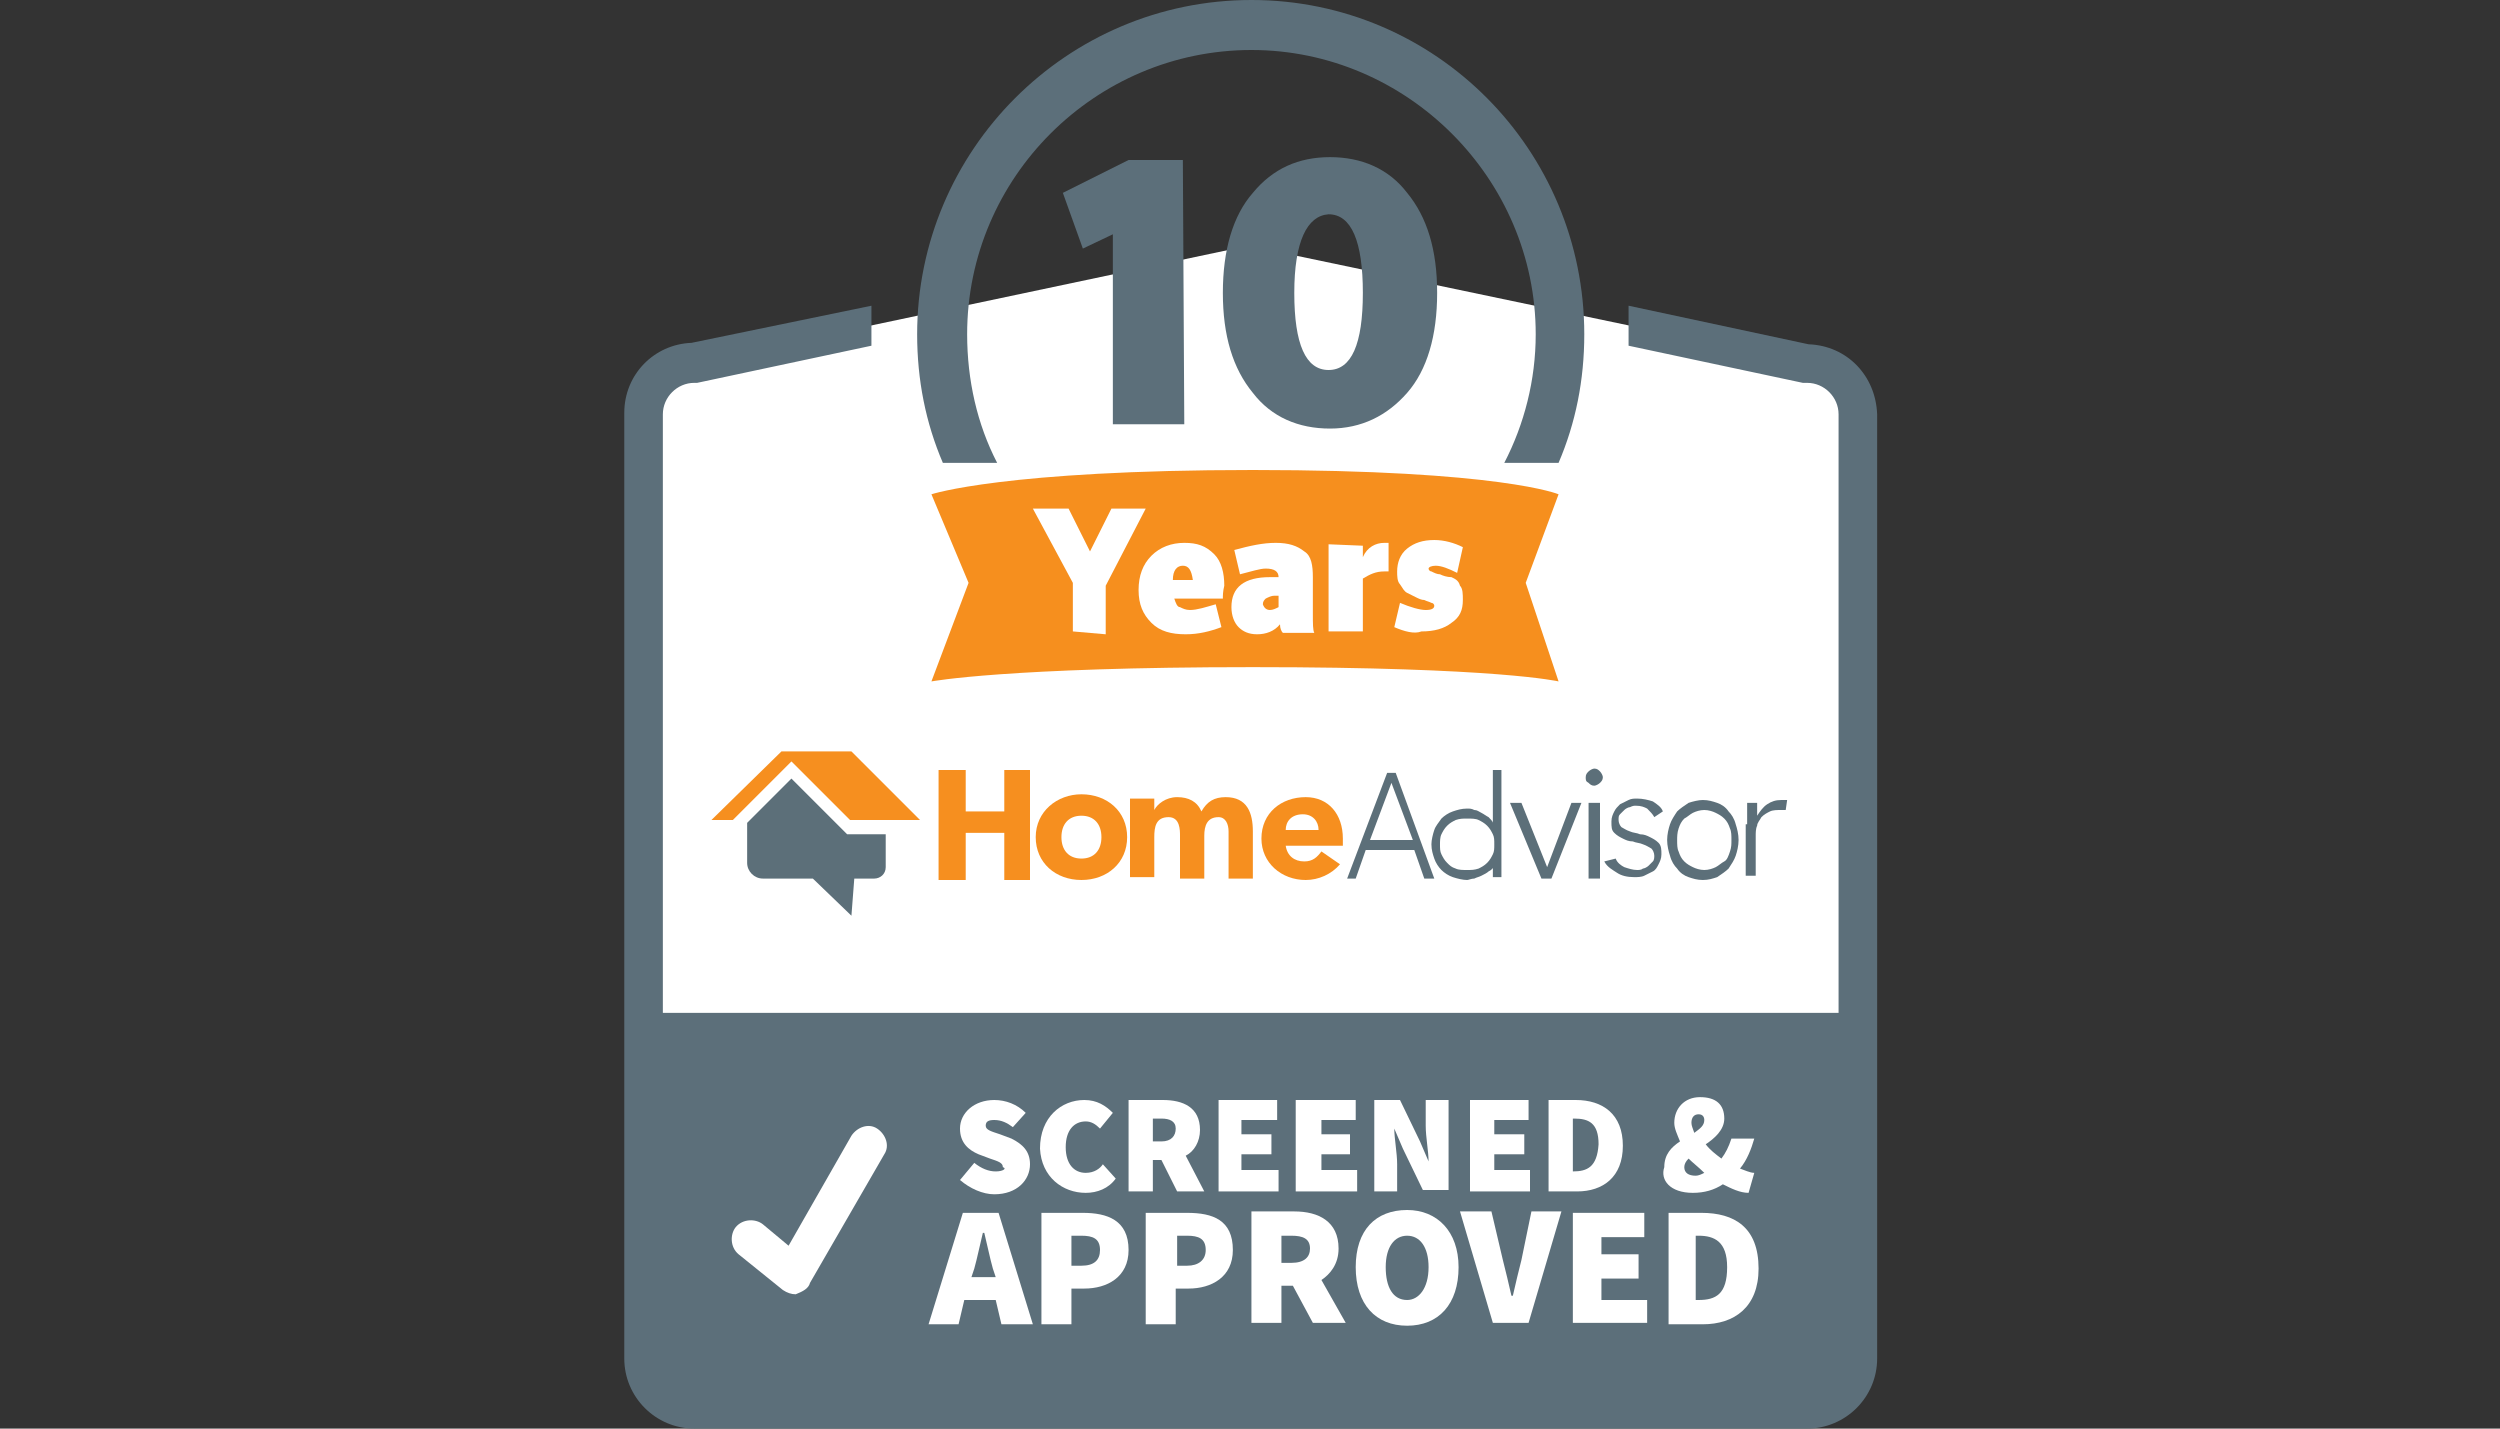 <?xml version="1.0" encoding="utf-8"?>
<!-- Generator: Adobe Illustrator 25.3.1, SVG Export Plug-In . SVG Version: 6.00 Build 0)  -->
<svg version="1.1" id="Layer_1" xmlns="http://www.w3.org/2000/svg" xmlns:xlink="http://www.w3.org/1999/xlink" x="0px" y="0px"
	 viewBox="0 0 175 100" style="enable-background:new 0 0 175 100;" xml:space="preserve">
<rect x="0" y="0" width="175" height="100" fill="#333333" stroke="none"/>
<style type="text/css">
	.st0{fill:#FFFFFF;}
	.st1{fill:#5C6F7A;}
	.st2{fill:#F68F1E;}
	.st3{fill:#5C6F79;}
	.st4{fill:#F68F1F;}
</style>
<g>
	<path class="st0" d="M126.5,25.4l-39.1-8.2l-38.8,8.2c-1.9,0-3.5,1.6-3.5,3.5v66.2c0,1.9,1.6,3.5,3.5,3.5h77.9
		c1.9,0,3.5-1.6,3.5-3.5V29C130,27,128.4,25.4,126.5,25.4z"/>
	<path class="st1" d="M126.6,24.1L114,21.4v2.8l12.2,2.6h0.3c1.2,0,2.2,1,2.2,2.2v41.9H46.4V29c0-1.2,1-2.2,2.2-2.2h0.2L61,24.2
		v-2.8L48.4,24c-2.6,0.1-4.7,2.2-4.7,4.9v66.2c0,2.7,2.2,4.9,4.9,4.9h77.9c2.7,0,4.9-2.2,4.9-4.9V29
		C131.3,26.3,129.3,24.2,126.6,24.1z"/>
	<path class="st2" d="M109.1,34.6l-2.3,6.2l2.3,6.9c0,0-4.2-1-21.4-1s-22.5,1-22.5,1l2.6-6.9l-2.6-6.2c0,0,5.1-1.7,22.5-1.7
		S109.1,34.6,109.1,34.6z"/>
	<g>
		<path class="st0" d="M69.7,82c-0.5,0-1-0.2-1.5-0.6l-1,1.2c0.7,0.6,1.6,1,2.4,1c1.6,0,2.5-1,2.5-2.1c0-0.9-0.5-1.4-1.3-1.8
			L70,79.4c-0.6-0.2-1-0.3-1-0.6c0-0.3,0.2-0.4,0.6-0.4c0.5,0,0.9,0.2,1.3,0.5l0.9-1c-0.6-0.6-1.4-0.9-2.2-0.9c-1.4,0-2.4,0.9-2.4,2
			c0,1,0.6,1.5,1.3,1.8l0.8,0.3c0.6,0.2,0.9,0.3,0.9,0.6C70.5,81.8,70.2,82,69.7,82z"/>
		<path class="st0" d="M76,83.5c0.8,0,1.6-0.3,2.1-1l-0.9-1c-0.2,0.3-0.6,0.6-1.2,0.6c-0.8,0-1.4-0.6-1.4-1.8c0-1.2,0.6-1.8,1.4-1.8
			c0.4,0,0.7,0.2,1,0.5l0.9-1.1c-0.5-0.5-1.1-0.9-2-0.9c-1.6,0-3.1,1.2-3.1,3.4C72.9,82.4,74.4,83.5,76,83.5z"/>
		<path class="st0" d="M80.7,81.2h0.6l1.1,2.2h1.9L83,80.9c0.6-0.3,1-1,1-1.8c0-1.6-1.2-2.1-2.6-2.1H79v6.4h1.7V81.2L80.7,81.2
			L80.7,81.2z M80.7,78.3h0.6c0.6,0,1,0.2,1,0.7s-0.3,0.9-1,0.9h-0.6V78.3z"/>
		<polygon class="st0" points="89.5,81.9 86.9,81.9 86.9,80.8 89,80.8 89,79.4 86.9,79.4 86.9,78.4 89.4,78.4 89.4,77 85.3,77 
			85.3,83.4 89.5,83.4 		"/>
		<polygon class="st0" points="95,81.9 92.5,81.9 92.5,80.8 94.5,80.8 94.5,79.4 92.5,79.4 92.5,78.4 94.9,78.4 94.9,77 90.7,77 
			90.7,83.4 95,83.4 		"/>
		<path class="st0" d="M97.8,81.5c0-0.8-0.2-1.8-0.2-2.5l0,0l0.6,1.4l1.4,2.9h1.8V77h-1.6v1.8c0,0.8,0.2,1.8,0.2,2.5l0,0l-0.6-1.4
			L98,77h-1.8v6.4h1.6C97.8,83.4,97.8,81.5,97.8,81.5z"/>
		<polygon class="st0" points="107.1,81.9 104.6,81.9 104.6,80.8 106.7,80.8 106.7,79.4 104.6,79.4 104.6,78.4 107,78.4 107,77 
			102.9,77 102.9,83.4 107.1,83.4 		"/>
		<path class="st0" d="M113.6,80.2c0-2.2-1.4-3.2-3.3-3.2h-1.9v6.4h2C112.2,83.4,113.6,82.4,113.6,80.2z M110.1,82v-3.7h0.1
			c1,0,1.7,0.3,1.7,1.8C111.8,81.7,111.1,82,110.1,82L110.1,82z"/>
		<path class="st0" d="M118.5,83.5c0.8,0,1.5-0.2,2.1-0.6c0.6,0.3,1.2,0.6,1.8,0.6l0.4-1.4c-0.3,0-0.7-0.2-1-0.3
			c0.5-0.6,0.8-1.4,1-2.1h-1.6c-0.2,0.6-0.4,1-0.7,1.4c-0.4-0.3-0.8-0.6-1.1-1c0.6-0.4,1.3-1,1.3-1.8c0-1-0.6-1.5-1.7-1.5
			s-1.8,0.8-1.8,1.8c0,0.4,0.2,0.8,0.4,1.3c-0.6,0.4-1.1,0.9-1.1,1.8C116.2,82.6,116.9,83.5,118.5,83.5z M118.4,78.6
			c0-0.4,0.2-0.6,0.5-0.6s0.4,0.2,0.4,0.4c0,0.4-0.3,0.6-0.7,0.9C118.5,79,118.4,78.8,118.4,78.6z M119.3,82.1
			c-0.2,0.1-0.4,0.2-0.6,0.2c-0.5,0-0.8-0.2-0.8-0.6c0-0.2,0.1-0.4,0.3-0.6C118.5,81.4,118.9,81.7,119.3,82.1z"/>
		<path class="st0" d="M67.4,84.9L65,92.7h2.1l0.4-1.7h2.2l0.4,1.7h2.2l-2.4-7.8C69.9,84.9,67.4,84.9,67.4,84.9z M68,89.4l0.2-0.6
			c0.2-0.7,0.4-1.7,0.6-2.5h0.1c0.2,0.8,0.4,1.8,0.6,2.5l0.2,0.6H68z"/>
		<path class="st0" d="M75.8,84.9h-2.9v7.8H75v-2.5h0.9c1.6,0,3.1-0.8,3.1-2.7C79,85.4,77.5,84.9,75.8,84.9z M75.7,88.6H75v-2.1h0.7
			c0.8,0,1.3,0.2,1.3,1C77,88.2,76.6,88.6,75.7,88.6z"/>
		<path class="st0" d="M83.1,84.9h-2.9v7.8h2.1v-2.5h0.9c1.6,0,3.1-0.8,3.1-2.7C86.3,85.4,84.9,84.9,83.1,84.9z M83.1,88.6h-0.7
			v-2.1h0.7c0.8,0,1.3,0.2,1.3,1C84.4,88.2,83.9,88.6,83.1,88.6z"/>
		<path class="st0" d="M93.7,87.4c0-1.9-1.4-2.6-3.1-2.6h-3v7.8h2.1V90h0.8l1.4,2.6h2.3l-1.7-3C93.1,89.2,93.7,88.5,93.7,87.4z
			 M89.7,86.5h0.7c0.8,0,1.3,0.2,1.3,0.9c0,0.6-0.4,1-1.3,1h-0.7V86.5z"/>
		<path class="st0" d="M98.5,84.7c-2.2,0-3.6,1.4-3.6,4s1.4,4.1,3.6,4.1s3.6-1.5,3.6-4.1C102.1,86.2,100.6,84.7,98.5,84.7z M98.5,91
			c-1,0-1.5-0.9-1.5-2.3s0.6-2.2,1.5-2.2s1.5,0.8,1.5,2.2C100,90.2,99.3,91,98.5,91z"/>
		<path class="st0" d="M106.5,88.2c-0.2,0.8-0.4,1.6-0.6,2.5h-0.1c-0.2-0.9-0.4-1.7-0.6-2.5l-0.8-3.4h-2.2l2.3,7.8h2.5l2.3-7.8h-2.1
			L106.5,88.2z"/>
		<polygon class="st0" points="112.1,89.5 114.7,89.5 114.7,87.8 112.1,87.8 112.1,86.6 115.1,86.6 115.1,84.9 110.1,84.9 
			110.1,92.6 115.3,92.6 115.3,91 112.1,91 		"/>
		<path class="st0" d="M119.1,84.9h-2.3v7.8h2.4c2.2,0,3.9-1.2,3.9-3.9C123.1,85.9,121.4,84.9,119.1,84.9z M118.9,91h-0.2v-4.5h0.2
			c1.1,0,2,0.4,2,2.2C120.9,90.6,120.1,91,118.9,91z"/>
	</g>
	<g>
		<path class="st1" d="M67.7,23.4c0-11,9-19.9,19.9-19.9s19.9,9,19.9,19.9c0,3.2-0.8,6.3-2.2,9h3.8c1.2-2.8,1.8-5.8,1.8-9
			C110.9,10.5,100.5,0,87.6,0S64.2,10.5,64.2,23.4c0,3.2,0.6,6.2,1.8,9h3.8C68.4,29.7,67.7,26.6,67.7,23.4z"/>
	</g>
	<g>
		<path class="st0" d="M55.7,90.6c-0.3,0-0.6-0.1-0.9-0.3l-3.1-2.5c-0.6-0.5-0.6-1.4-0.2-1.9c0.5-0.6,1.4-0.6,1.9-0.2l1.8,1.5
			l4.4-7.7c0.4-0.6,1.2-0.9,1.8-0.5s0.9,1.2,0.5,1.8l-5.2,9C56.6,90.2,56.2,90.4,55.7,90.6C55.9,90.6,55.8,90.6,55.7,90.6z"/>
	</g>
	<g>
		<path class="st0" d="M75.1,44.2v-3.4l-2.8-5.2h2.5l1.5,3l1.5-3h2.4L77.4,41v3.4L75.1,44.2L75.1,44.2z"/>
		<path class="st0" d="M85.6,41.9h-3.4c0.1,0.3,0.2,0.6,0.4,0.6c0.2,0.1,0.4,0.2,0.7,0.2c0.5,0,1.1-0.2,1.8-0.4l0.4,1.6
			c-0.8,0.3-1.6,0.5-2.5,0.5c-1,0-1.8-0.2-2.4-0.8s-0.9-1.3-0.9-2.3s0.3-1.8,0.9-2.4c0.6-0.6,1.4-0.9,2.3-0.9s1.5,0.2,2.1,0.8
			c0.5,0.5,0.7,1.3,0.7,2.2C85.6,41.4,85.6,41.7,85.6,41.9z M82.8,39.6c-0.4,0-0.7,0.3-0.7,1h1.4C83.4,39.9,83.2,39.6,82.8,39.6z"/>
		<path class="st0" d="M89.3,38c0.9,0,1.5,0.2,2,0.6c0.5,0.3,0.6,1,0.6,1.8v2.5c0,0.8,0,1.2,0.1,1.4h-2.2c-0.1-0.1-0.2-0.3-0.2-0.6
			c-0.4,0.5-1,0.7-1.6,0.7s-1-0.2-1.3-0.5s-0.5-0.8-0.5-1.4c0-1.4,0.9-2.1,2.7-2.1c0.2,0,0.5,0,0.6,0c0-0.4-0.3-0.6-0.9-0.6
			c-0.4,0-1,0.2-1.8,0.4l-0.4-1.7C87.5,38.2,88.4,38,89.3,38z M88.9,42.7c0.2,0,0.4-0.1,0.6-0.2v-0.8c-0.2,0-0.2,0-0.3,0
			c-0.2,0-0.4,0.1-0.6,0.2c-0.1,0.1-0.2,0.2-0.2,0.4C88.5,42.6,88.7,42.7,88.9,42.7z"/>
		<path class="st0" d="M95.4,38.2V39c0.3-0.7,0.9-1,1.5-1c0.2,0,0.2,0,0.3,0v2c-0.1,0-0.2,0-0.3,0c-0.6,0-1,0.2-1.5,0.5v3.7H93v-6.1
			L95.4,38.2L95.4,38.2z"/>
		<path class="st0" d="M97.6,43.9l0.4-1.7c0.7,0.3,1.4,0.5,1.8,0.5s0.6-0.1,0.6-0.3c0-0.1-0.1-0.2-0.2-0.2c-0.2-0.1-0.3-0.1-0.5-0.2
			c-0.2,0-0.4-0.1-0.6-0.2c-0.2-0.1-0.4-0.2-0.6-0.3s-0.3-0.3-0.5-0.6c-0.2-0.2-0.2-0.6-0.2-0.9c0-0.6,0.2-1.2,0.7-1.6
			c0.5-0.4,1.1-0.6,1.9-0.6c0.7,0,1.4,0.2,2,0.5l-0.4,1.8c-0.6-0.3-1.1-0.5-1.5-0.5c-0.3,0-0.5,0.1-0.5,0.2c0,0.1,0.1,0.2,0.2,0.2
			c0.2,0.1,0.4,0.2,0.6,0.2c0.2,0.1,0.5,0.2,0.8,0.2c0.2,0.1,0.5,0.2,0.6,0.6c0.2,0.2,0.2,0.6,0.2,1c0,0.7-0.2,1.2-0.8,1.6
			c-0.5,0.4-1.2,0.6-2.1,0.6C99,44.4,98.3,44.2,97.6,43.9z"/>
	</g>
	<g>
		<path class="st1" d="M82.9,29.7h-5V16.4l-2.1,1l-1.4-3.9l4.6-2.3h3.8L82.9,29.7L82.9,29.7z"/>
		<path class="st1" d="M93.1,30c-2.2,0-4.1-0.8-5.4-2.5c-1.4-1.7-2.1-4-2.1-7s0.7-5.4,2.1-7c1.4-1.7,3.2-2.5,5.4-2.5
			c2.2,0,4.1,0.8,5.4,2.5c1.4,1.7,2.1,4,2.1,7s-0.7,5.4-2.1,7S95.3,30,93.1,30z M90.6,20.5c0,3.6,0.8,5.4,2.4,5.4s2.4-1.8,2.4-5.4
			S94.6,15,93,15C91.5,15.1,90.6,16.9,90.6,20.5z"/>
	</g>
	<g>
		<g>
			<path class="st3" d="M59.6,64.1l-2.7-2.6h-3.5c-0.6,0-1.1-0.5-1.1-1.1v-2.8l3.1-3.1l3.9,3.9h2.7v2.3c0,0.5-0.4,0.8-0.8,0.8h-1.4
				L59.6,64.1z"/>
			<polygon class="st4" points="51.3,57.4 49.8,57.4 54.7,52.6 59.6,52.6 64.4,57.4 59.5,57.4 55.4,53.3 			"/>
		</g>
		<g>
			<path class="st4" d="M65.7,53.9h1.9v2.9h2.7v-2.9h1.8v7.7h-1.8v-3.3h-2.7v3.3h-1.9V53.9z"/>
			<path class="st4" d="M75.7,55.6c1.8,0,3.2,1.2,3.2,3c0,1.8-1.4,3-3.2,3c-1.8,0-3.2-1.2-3.2-3C72.5,56.8,74,55.6,75.7,55.6z
				 M75.7,60.1c0.9,0,1.4-0.6,1.4-1.5c0-0.9-0.5-1.5-1.4-1.5c-0.9,0-1.4,0.6-1.4,1.5C74.3,59.5,74.8,60.1,75.7,60.1z"/>
			<path class="st4" d="M79.2,55.9h1.6v0.8h0c0.2-0.4,0.8-0.9,1.6-0.9c0.8,0,1.4,0.3,1.7,1c0.4-0.7,0.9-1,1.7-1
				c1.5,0,1.9,1.1,1.9,2.4v3.3h-1.7v-3.3c0-0.5-0.2-1-0.7-1c-0.8,0-1,0.6-1,1.3v3h-1.7v-3c0-0.4,0-1.3-0.8-1.3c-0.9,0-1,0.7-1,1.4
				v2.8h-1.7V55.9z"/>
			<path class="st4" d="M93.8,60.5c-0.6,0.7-1.5,1.1-2.4,1.1c-1.7,0-3.1-1.2-3.1-2.9c0-1.8,1.4-2.9,3.1-2.9c1.6,0,2.6,1.2,2.6,2.9
				v0.5h-4c0.1,0.7,0.6,1.1,1.3,1.1c0.6,0,0.9-0.3,1.2-0.7L93.8,60.5z M92.3,58.1c0-0.6-0.4-1.1-1.1-1.1c-0.8,0-1.2,0.5-1.2,1.1
				H92.3z"/>
		</g>
		<g>
			<path class="st3" d="M97.1,54.1h0.6l2.7,7.4h-0.7l-0.7-2h-3.4l-0.7,2h-0.6L97.1,54.1z M97.4,54.8l-1.5,4h3L97.4,54.8z"/>
			<path class="st3" d="M104.6,60.6L104.6,60.6c-0.1,0.2-0.2,0.3-0.4,0.4c-0.1,0.1-0.3,0.2-0.5,0.3c-0.2,0.1-0.3,0.1-0.5,0.2
				c-0.2,0-0.4,0.1-0.5,0.1c-0.3,0-0.7-0.1-1-0.2c-0.3-0.1-0.6-0.3-0.8-0.5c-0.2-0.2-0.4-0.5-0.5-0.8c-0.1-0.3-0.2-0.6-0.2-1
				c0-0.3,0.1-0.7,0.2-1c0.1-0.3,0.3-0.5,0.5-0.8c0.2-0.2,0.5-0.4,0.8-0.5c0.3-0.1,0.6-0.2,1-0.2c0.2,0,0.3,0,0.5,0.1
				c0.2,0,0.3,0.1,0.5,0.2c0.2,0.1,0.3,0.2,0.5,0.3c0.1,0.1,0.3,0.3,0.3,0.4h0v-3.7h0.6v7.5h-0.6V60.6z M104.6,59.1
				c0-0.3,0-0.5-0.1-0.7c-0.1-0.2-0.2-0.4-0.4-0.6c-0.2-0.2-0.4-0.3-0.6-0.4c-0.2-0.1-0.5-0.1-0.8-0.1c-0.3,0-0.5,0-0.8,0.1
				c-0.2,0.1-0.4,0.2-0.6,0.4s-0.3,0.4-0.4,0.6c-0.1,0.2-0.1,0.5-0.1,0.7c0,0.3,0,0.5,0.1,0.7c0.1,0.2,0.2,0.4,0.4,0.6
				c0.2,0.2,0.3,0.3,0.6,0.4c0.2,0.1,0.5,0.1,0.8,0.1c0.3,0,0.5,0,0.8-0.1c0.2-0.1,0.4-0.2,0.6-0.4c0.2-0.2,0.3-0.4,0.4-0.6
				C104.6,59.6,104.6,59.4,104.6,59.1z"/>
			<path class="st3" d="M105.7,56.2h0.8l1.8,4.5l1.7-4.5h0.7l-2.1,5.3h-0.7L105.7,56.2z"/>
			<path class="st3" d="M111,54.4c0-0.2,0.1-0.3,0.2-0.4c0.1-0.1,0.3-0.2,0.4-0.2c0.2,0,0.3,0.1,0.4,0.2c0.1,0.1,0.2,0.3,0.2,0.4
				c0,0.2-0.1,0.3-0.2,0.4c-0.1,0.1-0.3,0.2-0.4,0.2c-0.2,0-0.3-0.1-0.4-0.2C111,54.7,111,54.6,111,54.4z"/>
			<rect x="111.2" y="56.2" class="st3" width="0.8" height="5.3"/>
			<path class="st3" d="M113.1,60.1c0.1,0.3,0.4,0.5,0.6,0.6c0.3,0.1,0.6,0.2,0.9,0.2c0.1,0,0.3,0,0.4-0.1c0.1,0,0.3-0.1,0.4-0.2
				c0.1-0.1,0.2-0.2,0.3-0.3c0.1-0.1,0.1-0.3,0.1-0.4c0-0.2-0.1-0.4-0.2-0.5c-0.2-0.1-0.3-0.2-0.6-0.3c-0.2-0.1-0.5-0.1-0.7-0.2
				c-0.3,0-0.5-0.1-0.7-0.2c-0.2-0.1-0.4-0.2-0.6-0.4c-0.2-0.2-0.2-0.4-0.2-0.8c0-0.3,0.1-0.5,0.2-0.7c0.1-0.2,0.2-0.3,0.4-0.5
				c0.2-0.1,0.4-0.2,0.6-0.3c0.2-0.1,0.4-0.1,0.6-0.1c0.4,0,0.8,0.1,1.1,0.2c0.3,0.2,0.6,0.4,0.7,0.7l-0.6,0.4
				c-0.1-0.2-0.3-0.4-0.5-0.6c-0.2-0.1-0.4-0.2-0.8-0.2c-0.1,0-0.2,0-0.4,0.1c-0.1,0-0.3,0.1-0.4,0.2c-0.1,0.1-0.2,0.2-0.3,0.3
				c-0.1,0.1-0.1,0.2-0.1,0.4c0,0.2,0.1,0.4,0.2,0.5c0.2,0.1,0.3,0.2,0.6,0.3c0.2,0.1,0.5,0.1,0.7,0.2c0.3,0,0.5,0.1,0.7,0.2
				c0.2,0.1,0.4,0.2,0.6,0.4c0.2,0.2,0.2,0.5,0.2,0.8c0,0.3-0.1,0.5-0.2,0.7c-0.1,0.2-0.2,0.4-0.4,0.5c-0.2,0.1-0.4,0.2-0.6,0.3
				c-0.2,0.1-0.5,0.1-0.7,0.1c-0.5,0-0.9-0.1-1.2-0.3s-0.7-0.4-0.9-0.8L113.1,60.1z"/>
			<path class="st3" d="M116.7,58.8c0-0.4,0.1-0.8,0.2-1.1c0.1-0.3,0.3-0.6,0.5-0.9c0.2-0.2,0.5-0.4,0.8-0.6c0.3-0.1,0.7-0.2,1-0.2
				c0.4,0,0.7,0.1,1,0.2c0.3,0.1,0.6,0.3,0.8,0.6c0.2,0.2,0.4,0.5,0.5,0.9c0.1,0.3,0.2,0.7,0.2,1.1c0,0.4-0.1,0.8-0.2,1.1
				c-0.1,0.3-0.3,0.6-0.5,0.9c-0.2,0.2-0.5,0.4-0.8,0.6c-0.3,0.1-0.6,0.2-1,0.2c-0.4,0-0.7-0.1-1-0.2c-0.3-0.1-0.6-0.3-0.8-0.6
				c-0.2-0.2-0.4-0.5-0.5-0.9C116.8,59.6,116.7,59.2,116.7,58.8z M117.4,58.8c0,0.3,0,0.6,0.1,0.8c0.1,0.3,0.2,0.5,0.4,0.7
				s0.4,0.3,0.6,0.4c0.2,0.1,0.5,0.2,0.8,0.2c0.3,0,0.6-0.1,0.8-0.2c0.2-0.1,0.4-0.3,0.6-0.4s0.3-0.4,0.4-0.7
				c0.1-0.3,0.1-0.5,0.1-0.8c0-0.3,0-0.6-0.1-0.8c-0.1-0.3-0.2-0.5-0.4-0.7c-0.2-0.2-0.4-0.3-0.6-0.4c-0.2-0.1-0.5-0.2-0.8-0.2
				c-0.3,0-0.6,0.1-0.8,0.2c-0.2,0.1-0.4,0.3-0.6,0.4c-0.2,0.2-0.3,0.4-0.4,0.7C117.4,58.3,117.4,58.6,117.4,58.8z"/>
			<path class="st3" d="M122.3,57.7c0-0.1,0-0.2,0-0.4c0-0.1,0-0.3,0-0.4c0-0.1,0-0.3,0-0.4c0-0.1,0-0.2,0-0.3h0.7
				c0,0.2,0,0.4,0,0.6c0,0.2,0,0.3,0,0.3c0.2-0.3,0.4-0.6,0.7-0.8c0.3-0.2,0.6-0.3,1-0.3c0.1,0,0.1,0,0.2,0c0.1,0,0.1,0,0.2,0
				l-0.1,0.7c-0.1,0-0.2,0-0.3,0c-0.3,0-0.6,0-0.8,0.1c-0.2,0.1-0.4,0.2-0.6,0.4c-0.1,0.2-0.3,0.4-0.3,0.6c-0.1,0.2-0.1,0.5-0.1,0.7
				v2.8h-0.7V57.7z"/>
		</g>
	</g>
</g>
</svg>
